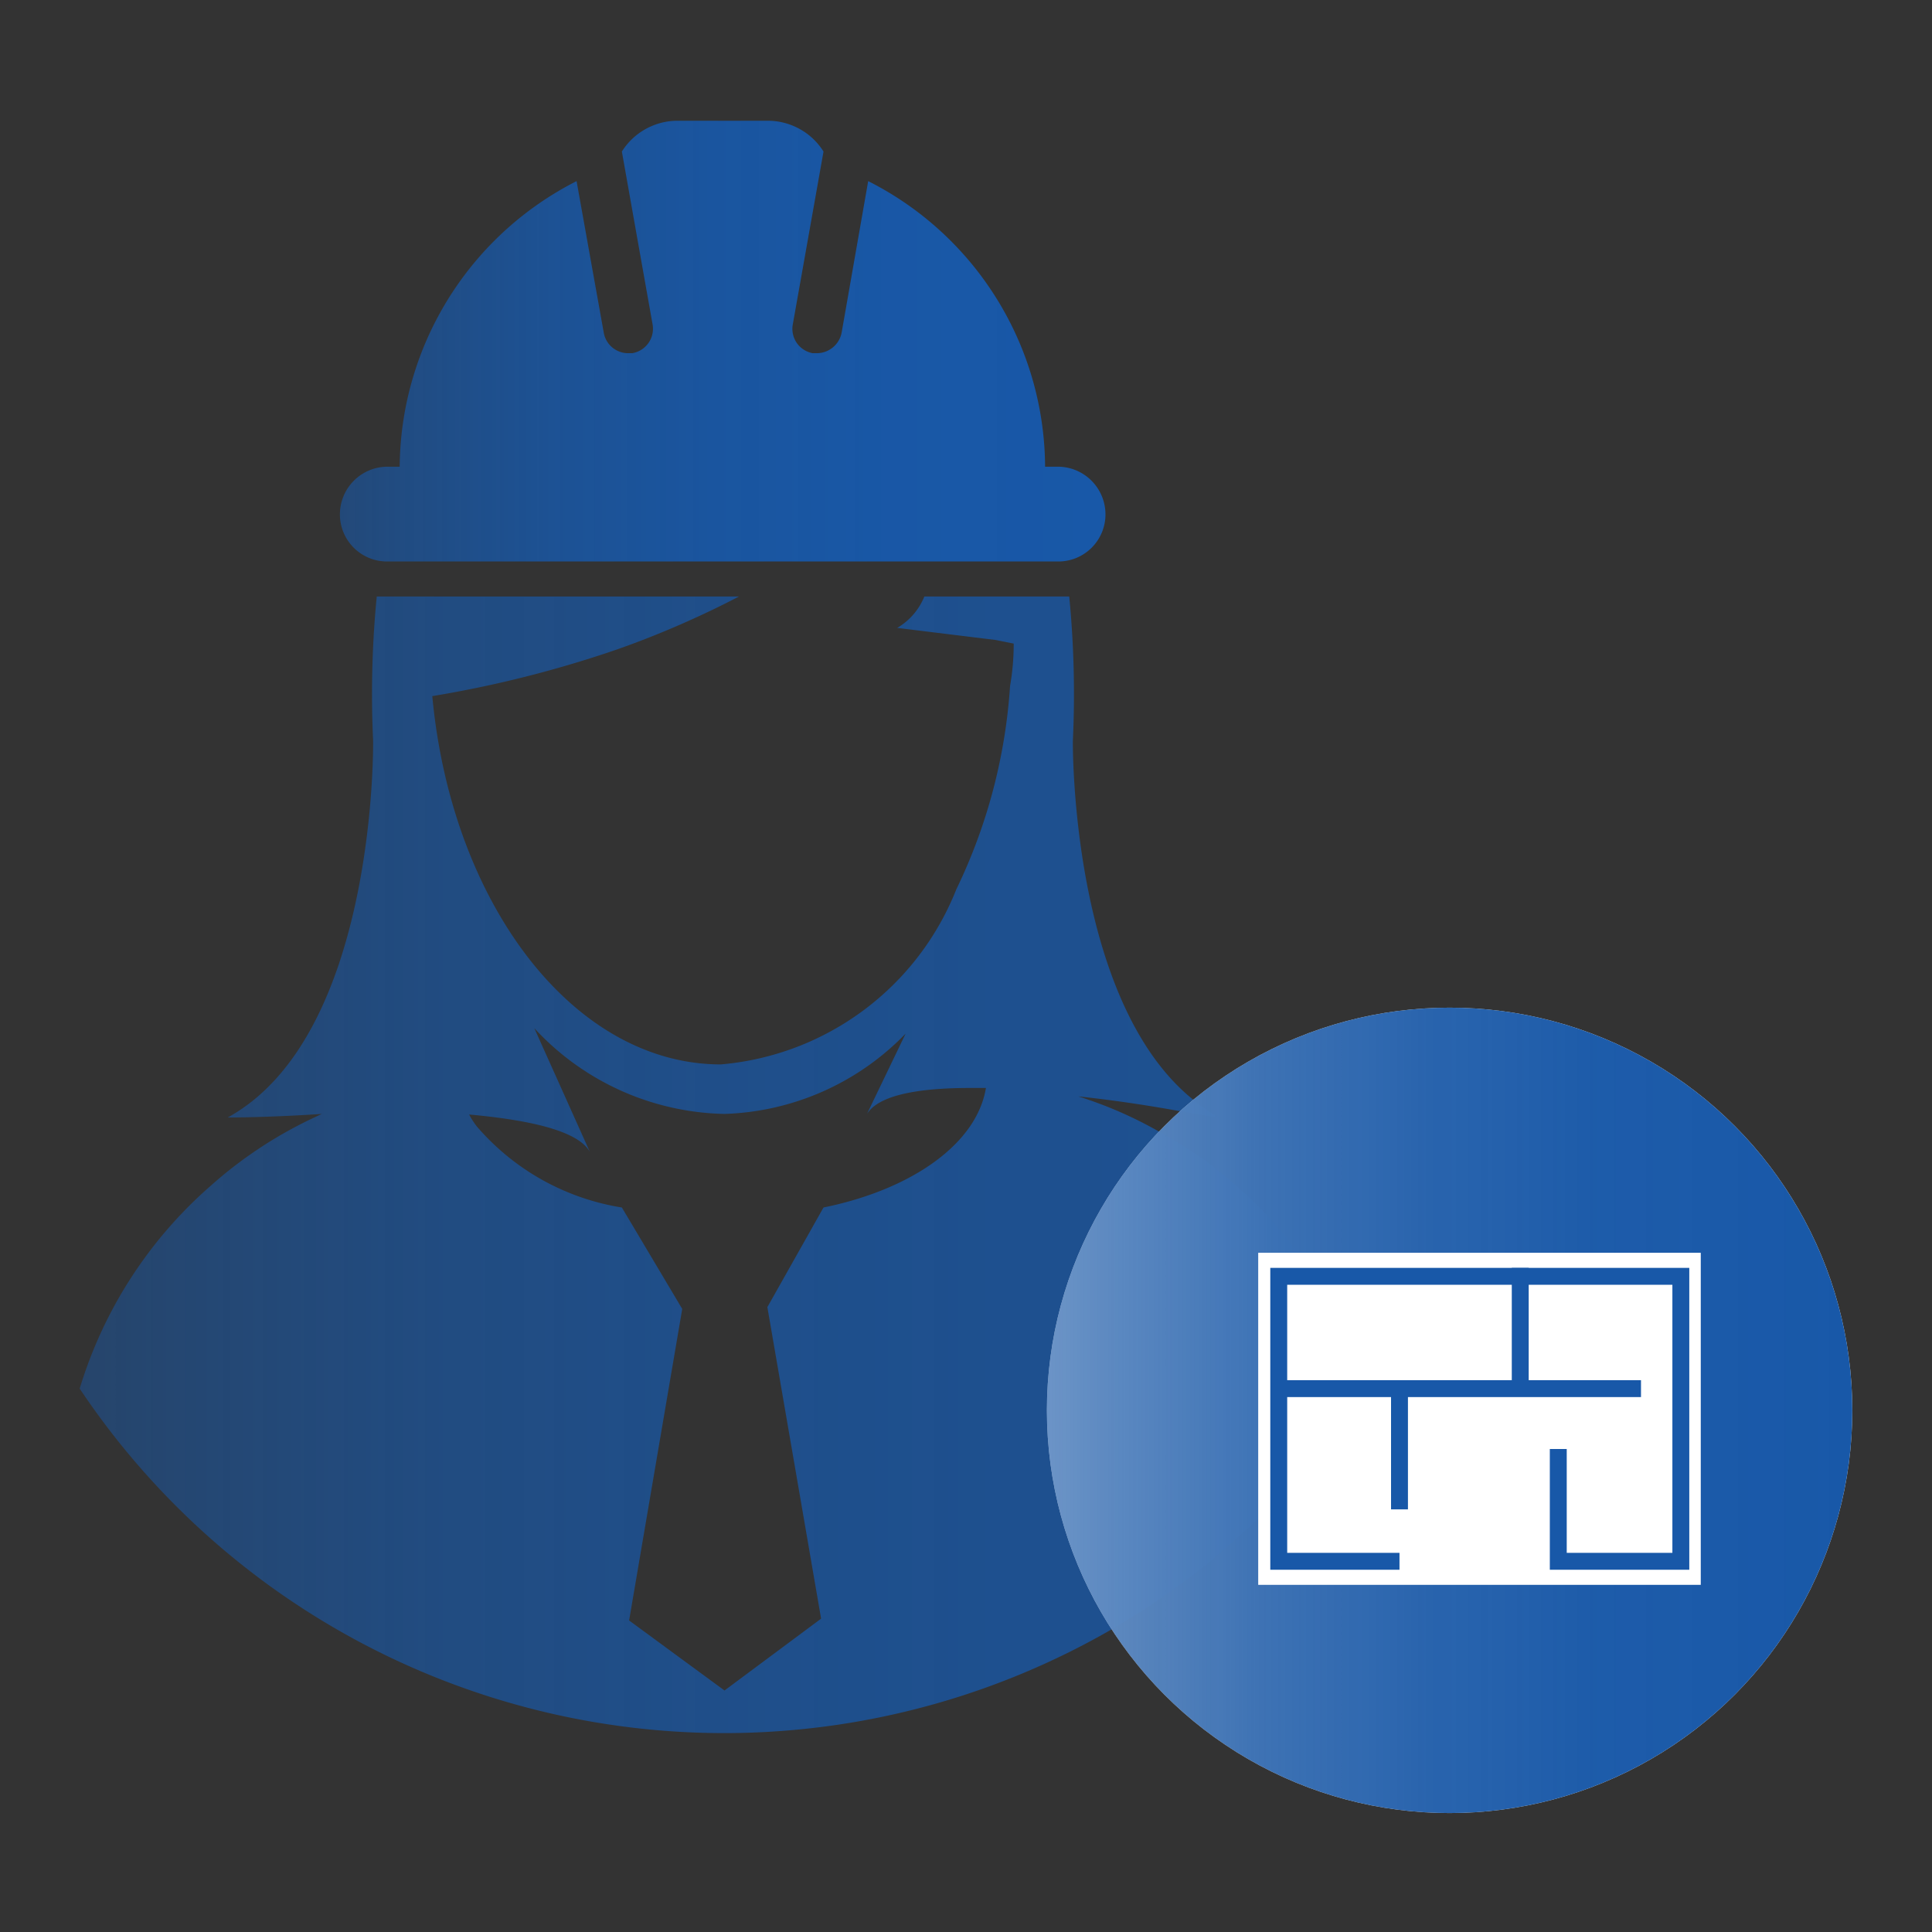 <?xml version="1.0" encoding="UTF-8"?>
<svg xmlns="http://www.w3.org/2000/svg" xmlns:xlink="http://www.w3.org/1999/xlink" viewBox="0 0 32 32"><rect x="0" y="0" width="32" height="32" fill="#333333" stroke="none"/><defs><style>.cls-6{fill:#fff}.cls-8{fill:none;stroke:#1858a8;stroke-miterlimit:10;stroke-width:.28px}</style><linearGradient id="Dark_Gradient_Swatch_6" x1="5.63" y1="5.63" x2="18.31" y2="5.63" gradientUnits="userSpaceOnUse"><stop offset="0" stop-color="#1858a8" stop-opacity=".6"/><stop offset=".1" stop-color="#1858a8" stop-opacity=".69"/><stop offset=".28" stop-color="#1858a8" stop-opacity=".83"/><stop offset=".48" stop-color="#1858a8" stop-opacity=".92"/><stop offset=".71" stop-color="#1858a8" stop-opacity=".98"/><stop offset="1" stop-color="#1858a8"/></linearGradient><linearGradient id="Dark_Gradient_Swatch_6-2" x1="1.32" y1="19.26" x2="22.62" y2="19.26" xlink:href="#Dark_Gradient_Swatch_6"/><linearGradient id="Dark_Gradient_Swatch_6-3" x1="17.33" y1="23.36" x2="30.68" y2="23.36" xlink:href="#Dark_Gradient_Swatch_6"/></defs><g style="isolation:isolate"><g id="Layer_1" data-name="Layer 1"><path d="M17.52 9.3a.78.78 0 0 0 .79-.78.79.79 0 0 0-.79-.79h-.21A5.33 5.33 0 0 0 14.38 3l-.44 2.51a.42.42 0 0 1-.41.34h-.07a.41.41 0 0 1-.33-.47l.51-2.87a1.09 1.09 0 0 0-.91-.51h-1.52a1.09 1.09 0 0 0-.91.51l.51 2.87a.41.41 0 0 1-.34.47h-.07a.41.41 0 0 1-.4-.34L9.55 3a5.35 5.35 0 0 0-2.93 4.73h-.21a.79.79 0 0 0-.78.79.78.78 0 0 0 .78.78z" fill="url(#Dark_Gradient_Swatch_6)"/><path d="M21.77 21.14a4.56 4.56 0 0 0-.27-.39 7.1 7.1 0 0 0-2.29-2 6.81 6.81 0 0 0-1.35-.59c.66.07 1.28.17 1.71.25l.62.1a2.42 2.42 0 0 1-.42-.29c-2.05-1.64-2-5.95-2-5.95a16.65 16.65 0 0 0-.06-2.39h-2.4a1.06 1.06 0 0 1-.45.52l1.63.2.3.06a4 4 0 0 1-.06.7 9.1 9.1 0 0 1-.89 3.37 4.62 4.62 0 0 1-3.9 2.9c-2.44 0-4.46-2.66-4.78-6.1a18.88 18.88 0 0 0 3.08-.78 15.62 15.62 0 0 0 2-.87h-6a16.65 16.65 0 0 0-.06 2.39s.07 4.88-2.41 6.24c0 0 .67 0 1.56-.06l-.19.09a7.09 7.09 0 0 0-1.65 1.1A7.24 7.24 0 0 0 1.32 23a12.84 12.84 0 0 0 17.07 4 12.43 12.43 0 0 0 2.46-1.86l.33-.32A12.94 12.94 0 0 0 22.62 23a7.3 7.3 0 0 0-.85-1.86zM13.64 20l-.93 1.65.89 5.16L12 28l-1.58-1.16.88-5.16-1-1.68a4 4 0 0 1-2.4-1.34 1.37 1.37 0 0 1-.13-.2c1 .09 1.81.27 2 .62l-.92-2.05A4.4 4.4 0 0 0 12 18.45a4.36 4.36 0 0 0 3-1.33l-.64 1.33c.2-.32.88-.43 1.71-.43h.26c-.15.92-1.22 1.68-2.69 1.98z" fill="url(#Dark_Gradient_Swatch_6-2)" opacity=".8"/><circle class="cls-6" cx="24.01" cy="23.36" r="6.67" opacity=".9"/><circle cx="24.01" cy="23.36" r="6.67" style="mix-blend-mode:multiply" fill="url(#Dark_Gradient_Swatch_6-3)"/><path class="cls-6" d="M20.84 20.75h7.33v5.5h-7.33z"/><path class="cls-8" d="M23.18 25.86h-2v-4.72h6.66v4.72h-2.03V24"/><path class="cls-8" d="M25.18 21v2h2M21.21 23H25.18M23.18 25v-1.98"/></g></g></svg>